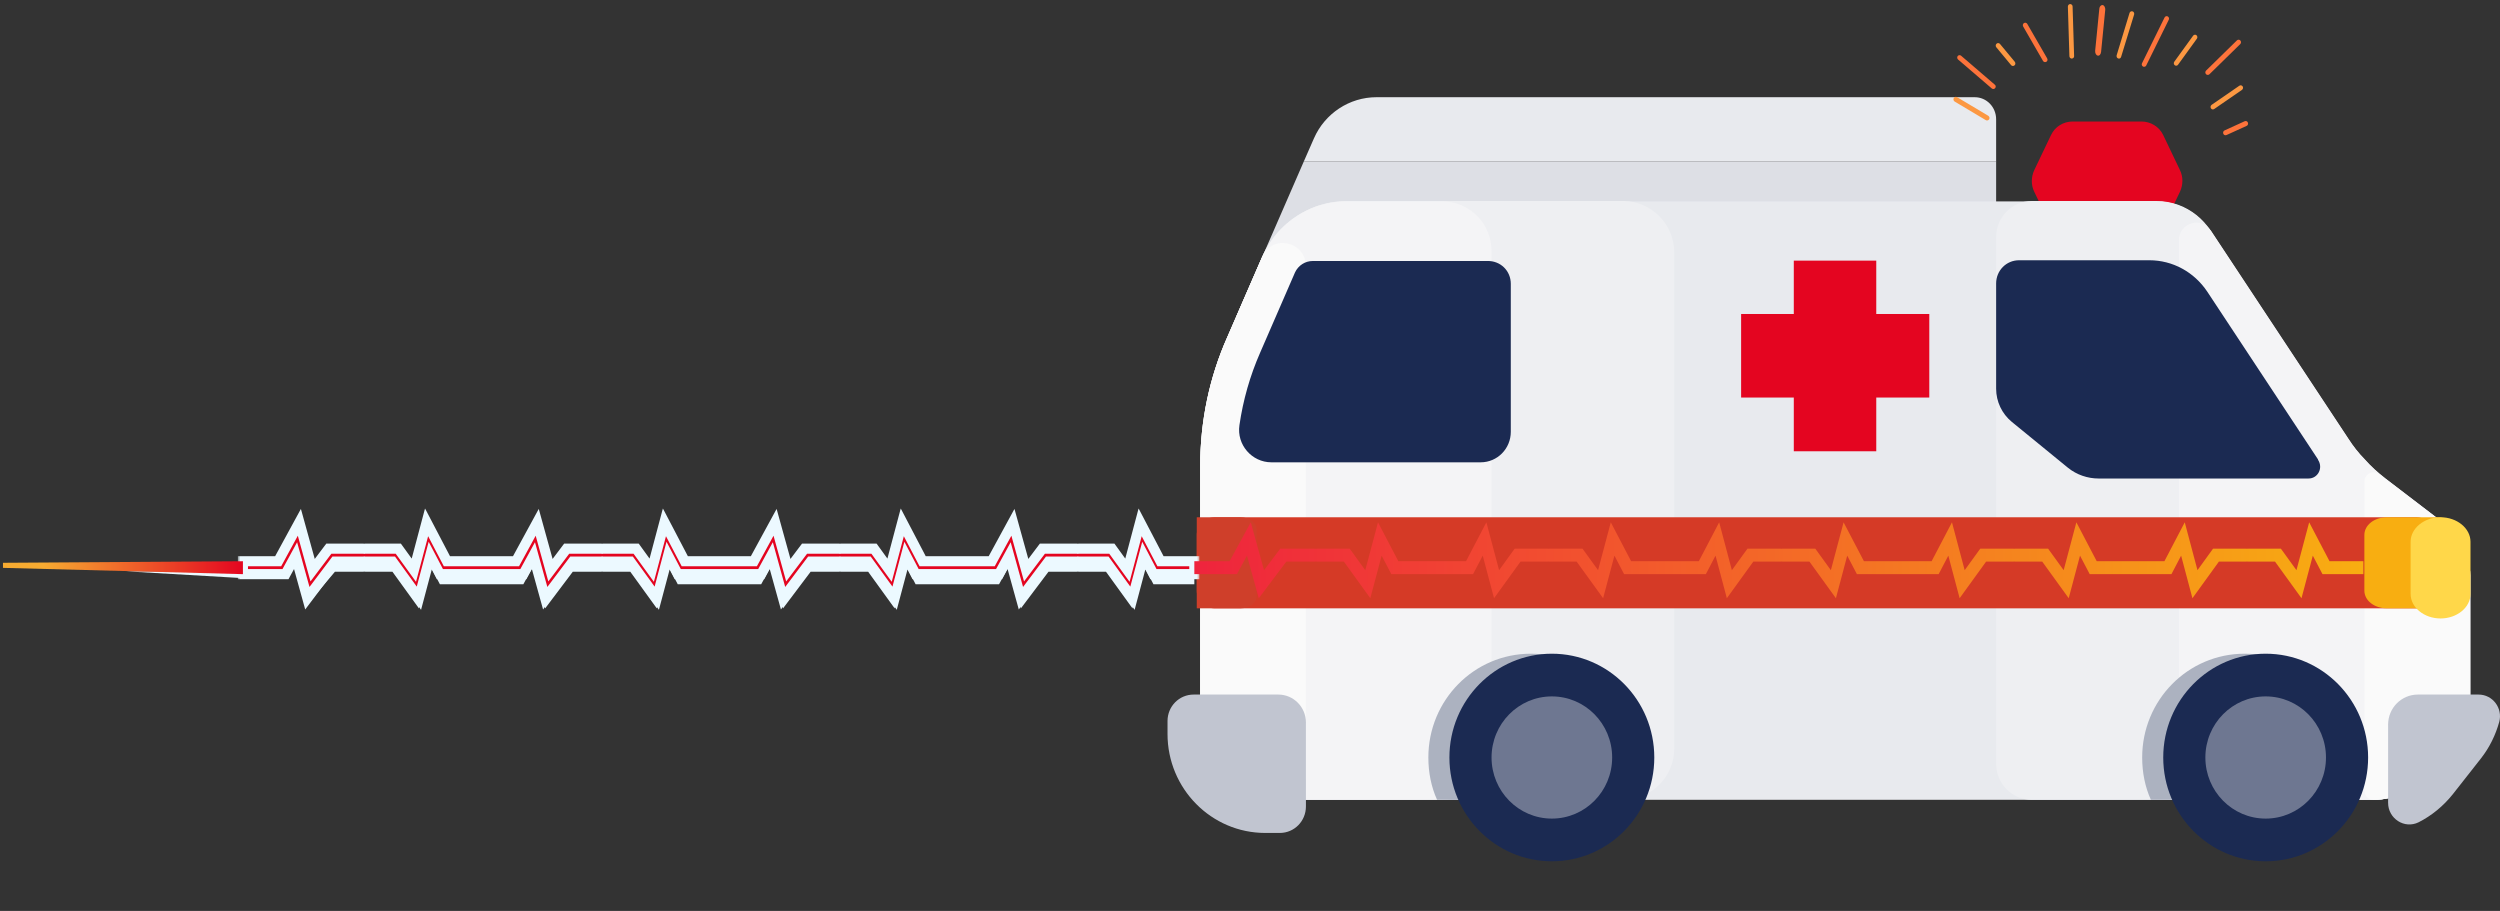 <svg xmlns="http://www.w3.org/2000/svg" width="494" height="180" viewBox="0 0 494 180" fill="none"><rect x="0" y="0" width="494" height="180" fill="#333333" stroke="none"/><path d="M394.436 31.936V62.772H244.197L257.62 31.936H394.436Z" fill="#DDDFE5"></path><path d="M394.436 23.572V31.936H257.62L259.63 27.354C261.784 22.409 266.665 19.209 271.977 19.209H390.201C392.57 19.209 394.436 21.172 394.436 23.572Z" fill="#E8EAEE"></path><path d="M430.757 37.9L427.455 44.809C426.666 46.481 425.015 47.5 423.148 47.5H409.582C407.787 47.5 406.064 46.481 405.275 44.809L401.973 37.9C401.327 36.591 401.327 34.99 401.973 33.609L405.275 26.7C406.064 25.027 407.715 24.009 409.582 24.009H423.148C424.943 24.009 426.666 25.027 427.455 26.7L430.757 33.609C431.403 34.918 431.403 36.518 430.757 37.9Z" fill="#E40520"></path><path d="M488.112 113.681V137.245C488.112 140.3 487.107 143.354 485.169 145.754L479.57 152.881C476.986 156.154 473.11 158.045 469.018 158.045H250.012C242.905 158.045 237.163 152.227 237.163 145.027V92.009C237.163 83.281 238.957 74.627 242.475 66.7L249.366 50.845C251.16 46.772 254.247 43.572 258.051 41.681C260.492 40.445 263.291 39.791 266.091 39.791H426.021C427.6 39.791 429.107 40.081 430.471 40.591C432.984 41.536 435.209 43.282 436.716 45.609L463.921 86.772C464.855 88.227 465.931 89.609 467.152 90.845C468.372 92.227 469.736 93.463 471.243 94.627L483.231 103.791C486.317 106.118 488.112 109.827 488.112 113.681Z" fill="#E8EAEE"></path><path d="M330.837 49.9V147.863C330.837 153.463 326.387 157.972 320.859 157.972H250.083C242.976 157.972 237.234 152.154 237.234 144.954V91.936C237.234 83.209 239.028 74.554 242.546 66.627L249.437 50.772C251.231 46.7 254.318 43.5 258.122 41.609C260.563 40.372 263.362 39.718 266.162 39.718H320.859C326.315 39.791 330.837 44.3 330.837 49.9Z" fill="#EEEFF2"></path><path d="M294.732 49.609V148.154C294.732 153.609 290.353 158.045 284.969 158.045H250.012C242.905 158.045 237.163 152.227 237.163 145.027V92.009C237.163 83.281 238.957 74.627 242.475 66.7L249.366 50.845C251.16 46.772 254.247 43.572 258.051 41.681C260.492 40.445 263.291 39.791 266.091 39.791H284.969C290.353 39.791 294.732 44.154 294.732 49.609Z" fill="#F4F4F6"></path><path d="M488.111 113.681V137.245C488.111 140.3 487.106 143.354 485.167 145.754L479.569 152.881C476.984 156.154 473.108 158.045 469.017 158.045H401.47C397.594 158.045 394.435 154.845 394.435 150.918V46.845C394.435 42.918 397.594 39.718 401.47 39.718H426.091C427.67 39.718 429.178 40.009 430.542 40.518C433.054 41.463 435.279 43.209 436.787 45.536L463.992 86.7C464.925 88.154 466.002 89.536 467.222 90.772C468.442 92.154 469.806 93.391 471.314 94.554L483.301 103.718C486.316 106.118 488.111 109.827 488.111 113.681Z" fill="#EEEFF2"></path><path d="M258.051 52.663V153.463C258.051 156.009 256.041 158.045 253.529 158.045H250.012C242.905 158.045 237.163 152.227 237.163 145.027V92.009C237.163 83.281 238.957 74.627 242.475 66.7L249.366 50.845C249.366 50.772 249.366 50.772 249.438 50.7C251.447 46.191 258.051 47.718 258.051 52.663Z" fill="#FAFAFA"></path><path d="M488.111 113.681V137.245C488.111 140.3 487.106 143.354 485.168 145.754L479.569 152.881C476.985 156.154 473.109 158.045 469.017 158.045H440.017C434.777 158.045 430.542 153.754 430.542 148.445V47.5C430.542 44.081 434.921 42.7 436.787 45.463C436.787 45.463 436.787 45.536 436.859 45.536L464.064 86.7C464.997 88.154 466.074 89.536 467.294 90.772C468.515 92.154 469.878 93.391 471.386 94.554L483.373 103.718C486.317 106.118 488.111 109.827 488.111 113.681Z" fill="#F4F4F6"></path><path d="M322.727 149.681C322.727 152.663 322.081 155.5 321.004 158.045H283.965C282.816 155.5 282.242 152.663 282.242 149.681C282.242 138.336 291.286 129.172 302.484 129.172C313.611 129.172 322.727 138.336 322.727 149.681Z" fill="#ACB2C0"></path><path d="M463.779 149.681C463.779 152.663 463.132 155.5 462.056 158.045H425.016C423.868 155.5 423.294 152.663 423.294 149.681C423.294 138.336 432.338 129.172 443.536 129.172C454.734 129.172 463.779 138.336 463.779 149.681Z" fill="#ACB2C0"></path><path d="M488.11 113.681V137.245C488.11 140.3 487.105 143.354 485.167 145.754L479.568 152.881C476.984 156.154 473.108 158.045 469.016 158.045C468.012 158.045 467.222 157.245 467.222 156.227V95.136C467.222 93.609 469.016 92.736 470.165 93.754C470.524 94.045 470.883 94.336 471.313 94.627L483.301 103.791C486.316 106.118 488.11 109.827 488.11 113.681Z" fill="#FAFAFA"></path><path d="M477.422 120.209H240.062C238.057 120.209 236.481 118.668 236.481 116.707V105.711C236.481 103.75 238.057 102.209 240.062 102.209H477.422C479.428 102.209 481.003 103.75 481.003 105.711V116.707C481.003 118.668 479.428 120.209 477.422 120.209Z" fill="#D53A26"></path><path d="M481.451 120.209H471.681C469.172 120.209 467.2 118.668 467.2 116.707V105.711C467.2 103.75 469.172 102.209 471.681 102.209H481.451C483.961 102.209 485.933 103.75 485.933 105.711V116.707C485.933 118.668 483.961 120.209 481.451 120.209Z" fill="#F8AE11"></path><path d="M489.762 137.245C492.561 137.245 494.571 139.936 493.854 142.627C493.136 145.245 491.915 147.718 490.264 149.827L484.665 156.954C482.799 159.281 480.502 161.172 477.918 162.481C475.118 163.863 471.888 161.754 471.888 158.627V143.209C471.888 139.863 474.544 137.245 477.774 137.245H489.762Z" fill="#C1C5D0"></path><path d="M258.05 142.772V159.354C258.05 162.263 255.753 164.591 252.882 164.591H250.011C239.387 164.591 230.702 155.863 230.702 145.027V142.481C230.702 139.572 232.999 137.245 235.87 137.245H252.595C255.61 137.245 258.05 139.718 258.05 142.772Z" fill="#C1C5D0"></path><path d="M306.646 170.191C317.825 170.191 326.888 161.008 326.888 149.681C326.888 138.355 317.825 129.172 306.646 129.172C295.466 129.172 286.403 138.355 286.403 149.681C286.403 161.008 295.466 170.191 306.646 170.191Z" fill="#1B2A52"></path><path d="M306.646 161.754C313.227 161.754 318.562 156.349 318.562 149.681C318.562 143.014 313.227 137.609 306.646 137.609C300.065 137.609 294.73 143.014 294.73 149.681C294.73 156.349 300.065 161.754 306.646 161.754Z" fill="#6E7791"></path><path d="M447.699 170.191C458.878 170.191 467.941 161.008 467.941 149.681C467.941 138.355 458.878 129.172 447.699 129.172C436.519 129.172 427.456 138.355 427.456 149.681C427.456 161.008 436.519 170.191 447.699 170.191Z" fill="#1B2A52"></path><path d="M447.697 161.754C454.278 161.754 459.613 156.349 459.613 149.681C459.613 143.014 454.278 137.609 447.697 137.609C441.116 137.609 435.782 143.014 435.782 149.681C435.782 156.349 441.116 161.754 447.697 161.754Z" fill="#6E7791"></path><path d="M456.168 94.554H414.678C412.524 94.554 410.371 93.827 408.648 92.445L397.522 83.354C395.584 81.754 394.435 79.354 394.435 76.809V56.009C394.435 53.463 396.445 51.427 398.958 51.427H424.727C429.321 51.427 433.556 53.754 436.141 57.609L458.034 90.772C458.034 90.772 458.034 90.772 458.034 90.845C459.111 92.445 458.034 94.554 456.168 94.554Z" fill="#1B2A52"></path><path d="M482.255 122.209C479.008 122.209 476.339 120.026 476.339 117.371V107.047C476.339 104.392 479.008 102.209 482.255 102.209C485.501 102.209 488.17 104.392 488.17 107.047V117.371C488.17 120.026 485.501 122.209 482.255 122.209Z" fill="#FFD749"></path><path d="M245.066 120.209H236.481V102.209H245.066C246.87 102.209 248.312 103.271 248.312 104.598V117.819C248.312 119.147 246.87 120.209 245.066 120.209Z" fill="#CF3F2A"></path><path d="M298.534 56.081V85.318C298.534 88.663 295.878 91.354 292.576 91.354H251.23C247.354 91.354 244.339 87.863 244.913 84.009C245.631 79.063 246.995 74.263 249.005 69.681L255.896 53.827C256.542 52.445 257.906 51.572 259.413 51.572H293.868C296.524 51.5 298.534 53.536 298.534 56.081Z" fill="#1B2A52"></path><path d="M381.229 62.045V78.554H370.749V89.172H354.454V78.554H344.046V62.045H354.454V51.5H370.749V62.045H381.229Z" fill="#E40520"></path><path d="M393.059 23.56C392.933 23.797 392.631 23.875 392.405 23.744L386.237 20.065C386.01 19.933 385.935 19.618 386.061 19.381C386.187 19.145 386.489 19.066 386.715 19.198L392.883 22.877C393.109 23.034 393.21 23.323 393.059 23.56Z" fill="#FC9842"></path><path d="M394.242 17.411C394.066 17.621 393.789 17.647 393.588 17.49L386.917 11.761C386.715 11.577 386.69 11.287 386.841 11.077C387.017 10.867 387.294 10.841 387.496 10.998L394.167 16.727C394.393 16.885 394.419 17.201 394.242 17.411Z" fill="#FD733B"></path><path d="M398.069 12.917C397.868 13.101 397.566 13.075 397.39 12.864L394.469 9.343C394.293 9.133 394.318 8.817 394.52 8.633C394.721 8.449 395.023 8.476 395.199 8.686L398.12 12.207C398.296 12.444 398.271 12.759 398.069 12.917Z" fill="#FC9842"></path><path d="M404.362 12.207C404.135 12.339 403.859 12.286 403.707 12.05L399.78 5.243C399.654 5.007 399.705 4.717 399.931 4.56C400.158 4.428 400.435 4.481 400.586 4.717L404.513 11.524C404.664 11.76 404.589 12.076 404.362 12.207Z" fill="#FD733B"></path><path d="M409.392 11.577C409.14 11.577 408.913 11.367 408.913 11.104L408.611 1.302C408.611 1.039 408.813 0.802 409.064 0.802C409.316 0.802 409.543 1.012 409.543 1.275L409.845 11.078C409.87 11.34 409.669 11.551 409.392 11.577Z" fill="#FC9842"></path><path d="M414.509 10.985C414.193 10.94 413.971 10.495 414.003 10.049L414.826 1.717C414.858 1.272 415.174 0.96 415.491 1.004C415.807 1.049 416.029 1.494 415.997 1.94L415.174 10.272C415.111 10.762 414.826 11.074 414.509 10.985Z" fill="#FD733B"></path><path d="M418.554 11.55C418.303 11.471 418.177 11.182 418.252 10.919L420.795 2.562C420.87 2.299 421.147 2.168 421.399 2.247C421.651 2.326 421.777 2.615 421.701 2.878L419.133 11.235C419.058 11.497 418.806 11.655 418.554 11.55Z" fill="#FC9842"></path><path d="M423.463 13.154C423.237 13.022 423.136 12.733 423.262 12.497L427.718 3.456C427.844 3.22 428.12 3.115 428.347 3.246C428.574 3.378 428.674 3.667 428.548 3.903L424.093 12.943C423.992 13.18 423.69 13.259 423.463 13.154Z" fill="#FD733B"></path><path d="M429.731 12.891C429.53 12.733 429.48 12.418 429.631 12.207L433.357 7.057C433.508 6.846 433.81 6.794 434.011 6.951C434.212 7.109 434.263 7.424 434.112 7.635L430.386 12.786C430.235 13.022 429.933 13.048 429.731 12.891Z" fill="#FC9842"></path><path d="M435.901 14.652C435.724 14.442 435.724 14.153 435.926 13.943L442.018 7.977C442.219 7.793 442.496 7.793 442.698 8.003C442.874 8.214 442.874 8.503 442.672 8.713L436.58 14.678C436.379 14.862 436.077 14.836 435.901 14.652Z" fill="#FD733B"></path><path d="M436.881 21.406C436.729 21.169 436.805 20.88 437.006 20.723L442.494 16.939C442.721 16.781 442.998 16.86 443.149 17.07C443.3 17.306 443.224 17.596 443.023 17.753L437.535 21.537C437.308 21.695 437.006 21.642 436.881 21.406Z" fill="#FC9842"></path><path d="M439.324 26.424C439.223 26.162 439.324 25.873 439.575 25.767L443.553 23.954C443.805 23.849 444.082 23.954 444.182 24.217C444.283 24.48 444.182 24.769 443.931 24.874L439.953 26.687C439.701 26.792 439.424 26.687 439.324 26.424Z" fill="#FD733B"></path><path fill-rule="evenodd" clip-rule="evenodd" d="M55.178 112.509L54.965 112.899H53.413L55.178 112.509ZM95 112.899H88.314L84.292 105.209L81.778 114.669L78.703 110.417H72.187C72.116 110.417 72.047 110.423 71.98 110.436C71.909 110.423 71.837 110.417 71.763 110.417H64.976L61.772 114.669L59.155 105.209L55.178 112.509L58.405 111.794L60.5 119.709L66.186 112.97H71.763C71.837 112.97 71.909 112.964 71.98 112.951C72.047 112.964 72.116 112.97 72.187 112.97H77.542L82.776 120.209L85.011 111.794L86.925 115.453H95H103.411L105.405 111.794L107.733 120.209L113.185 112.97H118.763C118.837 112.97 118.909 112.964 118.98 112.951C119.047 112.964 119.116 112.97 119.187 112.97H124.542L129.776 120.209L132.011 111.794L133.925 115.453H142H150.411L152.405 111.794L154.733 120.209L160.185 112.97H165.763C165.837 112.97 165.909 112.964 165.98 112.951C166.047 112.964 166.116 112.97 166.187 112.97H171.542L176.776 120.209L179.011 111.794L180.925 115.453H189H197.411L199.405 111.794L201.733 120.209L207.185 112.97H212.763C212.837 112.97 212.909 112.964 212.98 112.951C213.047 112.964 213.116 112.97 213.187 112.97H218.542L223.776 120.209L226.011 111.794L227.925 115.453H236V112.899H229.314L225.292 105.209L222.779 114.669L219.703 110.417H213.187C213.116 110.417 213.047 110.423 212.98 110.436C212.909 110.423 212.837 110.417 212.763 110.417H205.976L202.772 114.669L200.155 105.209L195.965 112.899H189H182.314L178.292 105.209L175.779 114.669L172.703 110.417H166.187C166.116 110.417 166.047 110.423 165.98 110.436C165.909 110.423 165.837 110.417 165.763 110.417H158.976L155.772 114.669L153.155 105.209L148.965 112.899H142H135.314L131.292 105.209L128.779 114.669L125.703 110.417H119.187C119.116 110.417 119.047 110.423 118.98 110.436C118.909 110.423 118.837 110.417 118.763 110.417H111.976L108.772 114.669L106.155 105.209L101.965 112.899H95ZM53.413 112.899L47.5 114.209L25 112.899H48H53.413Z" fill="#ECF9FF"></path><mask id="path-39-outside-1_388_24980" maskUnits="userSpaceOnUse" x="47" y="100.209" width="190" height="21" fill="black"><rect fill="white" x="47" y="100.209" width="190" height="21"></rect><path fill-rule="evenodd" clip-rule="evenodd" d="M59.155 103.209L54.965 110.899H48V113.453H56.411L58.405 109.794L60.733 118.209L66.186 110.97H71.763C71.837 110.97 71.909 110.964 71.98 110.951C72.047 110.964 72.116 110.97 72.187 110.97H77.542L82.776 118.209L85.011 109.794L86.925 113.453H95H103.411L105.405 109.794L107.733 118.209L113.185 110.97H118.763C118.837 110.97 118.909 110.964 118.98 110.951C119.047 110.964 119.116 110.97 119.187 110.97H124.542L129.776 118.209L132.011 109.794L133.925 113.453H142H150.411L152.405 109.794L154.733 118.209L160.185 110.97H165.763C165.837 110.97 165.909 110.964 165.98 110.951C166.047 110.964 166.116 110.97 166.187 110.97H171.542L176.776 118.209L179.011 109.794L180.925 113.453H189H197.411L199.405 109.794L201.733 118.209L207.185 110.97H212.763C212.837 110.97 212.909 110.964 212.98 110.951C213.047 110.964 213.116 110.97 213.187 110.97H218.542L223.776 118.209L226.011 109.794L227.925 113.453H236V110.899H229.314L225.292 103.209L222.779 112.669L219.703 108.417H213.187C213.116 108.417 213.047 108.423 212.98 108.436C212.909 108.423 212.837 108.417 212.763 108.417H205.976L202.772 112.669L200.155 103.209L195.965 110.899H189H182.314L178.292 103.209L175.779 112.669L172.703 108.417H166.187C166.116 108.417 166.047 108.423 165.98 108.436C165.909 108.423 165.837 108.417 165.763 108.417H158.976L155.772 112.669L153.155 103.209L148.965 110.899H142H135.314L131.292 103.209L128.779 112.669L125.703 108.417H119.187C119.116 108.417 119.047 108.423 118.98 108.436C118.909 108.423 118.837 108.417 118.763 108.417H111.976L108.772 112.669L106.155 103.209L101.965 110.899H95H88.314L84.292 103.209L81.778 112.669L78.703 108.417H72.187C72.116 108.417 72.047 108.423 71.98 108.436C71.909 108.423 71.837 108.417 71.763 108.417H64.976L61.772 112.669L59.155 103.209Z"></path></mask><path fill-rule="evenodd" clip-rule="evenodd" d="M59.155 103.209L54.965 110.899H48V113.453H56.411L58.405 109.794L60.733 118.209L66.186 110.97H71.763C71.837 110.97 71.909 110.964 71.98 110.951C72.047 110.964 72.116 110.97 72.187 110.97H77.542L82.776 118.209L85.011 109.794L86.925 113.453H95H103.411L105.405 109.794L107.733 118.209L113.185 110.97H118.763C118.837 110.97 118.909 110.964 118.98 110.951C119.047 110.964 119.116 110.97 119.187 110.97H124.542L129.776 118.209L132.011 109.794L133.925 113.453H142H150.411L152.405 109.794L154.733 118.209L160.185 110.97H165.763C165.837 110.97 165.909 110.964 165.98 110.951C166.047 110.964 166.116 110.97 166.187 110.97H171.542L176.776 118.209L179.011 109.794L180.925 113.453H189H197.411L199.405 109.794L201.733 118.209L207.185 110.97H212.763C212.837 110.97 212.909 110.964 212.98 110.951C213.047 110.964 213.116 110.97 213.187 110.97H218.542L223.776 118.209L226.011 109.794L227.925 113.453H236V110.899H229.314L225.292 103.209L222.779 112.669L219.703 108.417H213.187C213.116 108.417 213.047 108.423 212.98 108.436C212.909 108.423 212.837 108.417 212.763 108.417H205.976L202.772 112.669L200.155 103.209L195.965 110.899H189H182.314L178.292 103.209L175.779 112.669L172.703 108.417H166.187C166.116 108.417 166.047 108.423 165.98 108.436C165.909 108.423 165.837 108.417 165.763 108.417H158.976L155.772 112.669L153.155 103.209L148.965 110.899H142H135.314L131.292 103.209L128.779 112.669L125.703 108.417H119.187C119.116 108.417 119.047 108.423 118.98 108.436C118.909 108.423 118.837 108.417 118.763 108.417H111.976L108.772 112.669L106.155 103.209L101.965 110.899H95H88.314L84.292 103.209L81.778 112.669L78.703 108.417H72.187C72.116 108.417 72.047 108.423 71.98 108.436C71.909 108.423 71.837 108.417 71.763 108.417H64.976L61.772 112.669L59.155 103.209Z" fill="#E40520"></path><path d="M54.965 110.899V111.899H55.559L55.843 111.378L54.965 110.899ZM59.155 103.209L60.118 102.942L59.459 100.559L58.276 102.73L59.155 103.209ZM48 110.899V109.899H47V110.899H48ZM48 113.453H47V114.453H48V113.453ZM56.411 113.453V114.453H57.005L57.289 113.931L56.411 113.453ZM58.405 109.794L59.368 109.527L58.709 107.145L57.527 109.316L58.405 109.794ZM60.733 118.209L59.769 118.475L60.31 120.432L61.532 118.81L60.733 118.209ZM66.186 110.97V109.97H65.687L65.387 110.369L66.186 110.97ZM71.98 110.951L72.166 109.968L71.983 109.934L71.8 109.967L71.98 110.951ZM77.542 110.97L78.352 110.384L78.053 109.97H77.542V110.97ZM82.776 118.209L81.966 118.795L83.201 120.503L83.743 118.465L82.776 118.209ZM85.011 109.794L85.898 109.331L84.705 107.051L84.045 109.537L85.011 109.794ZM86.925 113.453L86.039 113.916L86.32 114.453H86.925V113.453ZM103.411 113.453V114.453H104.005L104.29 113.931L103.411 113.453ZM105.405 109.794L106.369 109.527L105.709 107.145L104.527 109.316L105.405 109.794ZM107.733 118.209L106.769 118.475L107.311 120.432L108.532 118.81L107.733 118.209ZM113.185 110.97V109.97H112.687L112.387 110.369L113.185 110.97ZM118.98 110.951L119.166 109.968L118.983 109.934L118.801 109.967L118.98 110.951ZM124.542 110.97L125.352 110.384L125.053 109.97H124.542V110.97ZM129.776 118.209L128.966 118.795L130.201 120.503L130.743 118.465L129.776 118.209ZM132.011 109.794L132.898 109.331L131.705 107.051L131.045 109.537L132.011 109.794ZM133.925 113.453L133.039 113.916L133.32 114.453H133.925V113.453ZM150.411 113.453V114.453H151.005L151.29 113.931L150.411 113.453ZM152.405 109.794L153.369 109.527L152.709 107.145L151.527 109.316L152.405 109.794ZM154.733 118.209L153.769 118.475L154.311 120.432L155.532 118.81L154.733 118.209ZM160.185 110.97V109.97H159.687L159.387 110.369L160.185 110.97ZM165.98 110.951L166.166 109.968L165.983 109.934L165.801 109.967L165.98 110.951ZM171.542 110.97L172.352 110.384L172.053 109.97H171.542V110.97ZM176.776 118.209L175.966 118.795L177.201 120.503L177.743 118.465L176.776 118.209ZM179.011 109.794L179.898 109.331L178.705 107.051L178.045 109.537L179.011 109.794ZM180.925 113.453L180.039 113.916L180.32 114.453H180.925V113.453ZM197.411 113.453V114.453H198.005L198.29 113.931L197.411 113.453ZM199.405 109.794L200.369 109.527L199.709 107.145L198.527 109.316L199.405 109.794ZM201.733 118.209L200.769 118.475L201.311 120.432L202.532 118.81L201.733 118.209ZM207.185 110.97V109.97H206.687L206.387 110.369L207.185 110.97ZM212.98 110.951L213.166 109.968L212.983 109.934L212.8 109.967L212.98 110.951ZM218.542 110.97L219.352 110.384L219.053 109.97H218.542V110.97ZM223.776 118.209L222.966 118.795L224.201 120.503L224.743 118.465L223.776 118.209ZM226.011 109.794L226.898 109.331L225.705 107.051L225.045 109.537L226.011 109.794ZM227.925 113.453L227.039 113.916L227.32 114.453H227.925V113.453ZM236 113.453V114.453H237V113.453H236ZM236 110.899H237V109.899H236V110.899ZM229.314 110.899L228.427 111.363L228.708 111.899H229.314V110.899ZM225.292 103.209L226.178 102.745L224.986 100.466L224.325 102.952L225.292 103.209ZM222.779 112.669L221.968 113.255L223.204 114.964L223.745 112.926L222.779 112.669ZM219.703 108.417L220.513 107.831L220.214 107.417H219.703V108.417ZM212.98 108.436L212.8 109.42L212.983 109.453L213.166 109.419L212.98 108.436ZM205.976 108.417V107.417H205.477L205.177 107.815L205.976 108.417ZM202.772 112.669L201.809 112.936L202.35 114.892L203.571 113.271L202.772 112.669ZM200.155 103.209L201.118 102.942L200.459 100.559L199.276 102.73L200.155 103.209ZM195.965 110.899V111.899H196.559L196.843 111.378L195.965 110.899ZM182.314 110.899L181.427 111.363L181.708 111.899H182.314V110.899ZM178.292 103.209L179.178 102.745L177.986 100.466L177.325 102.952L178.292 103.209ZM175.779 112.669L174.968 113.255L176.204 114.964L176.745 112.926L175.779 112.669ZM172.703 108.417L173.513 107.831L173.214 107.417H172.703V108.417ZM165.98 108.436L165.801 109.42L165.983 109.453L166.166 109.419L165.98 108.436ZM158.976 108.417V107.417H158.477L158.177 107.815L158.976 108.417ZM155.772 112.669L154.809 112.936L155.35 114.892L156.571 113.271L155.772 112.669ZM153.155 103.209L154.118 102.942L153.459 100.559L152.276 102.73L153.155 103.209ZM148.965 110.899V111.899H149.559L149.843 111.378L148.965 110.899ZM135.314 110.899L134.427 111.363L134.708 111.899H135.314V110.899ZM131.292 103.209L132.178 102.745L130.986 100.466L130.325 102.952L131.292 103.209ZM128.779 112.669L127.968 113.255L129.204 114.964L129.745 112.926L128.779 112.669ZM125.703 108.417L126.513 107.831L126.214 107.417H125.703V108.417ZM118.98 108.436L118.801 109.42L118.983 109.453L119.166 109.419L118.98 108.436ZM111.976 108.417V107.417H111.477L111.177 107.815L111.976 108.417ZM108.772 112.669L107.809 112.936L108.35 114.892L109.571 113.271L108.772 112.669ZM106.155 103.209L107.118 102.942L106.459 100.559L105.276 102.73L106.155 103.209ZM101.965 110.899V111.899H102.559L102.843 111.378L101.965 110.899ZM88.314 110.899L87.427 111.363L87.708 111.899H88.314V110.899ZM84.292 103.209L85.178 102.745L83.986 100.466L83.325 102.952L84.292 103.209ZM81.778 112.669L80.968 113.255L82.204 114.964L82.745 112.926L81.778 112.669ZM78.703 108.417L79.513 107.831L79.214 107.417H78.703V108.417ZM71.98 108.436L71.8 109.42L71.983 109.453L72.166 109.419L71.98 108.436ZM64.976 108.417V107.417H64.477L64.177 107.815L64.976 108.417ZM61.772 112.669L60.809 112.936L61.35 114.892L62.571 113.271L61.772 112.669ZM55.843 111.378L60.033 103.687L58.276 102.73L54.087 110.421L55.843 111.378ZM48 111.899H54.965V109.899H48V111.899ZM49 113.453V110.899H47V113.453H49ZM56.411 112.453H48V114.453H56.411V112.453ZM57.527 109.316L55.533 112.975L57.289 113.931L59.283 110.272L57.527 109.316ZM61.697 117.942L59.368 109.527L57.441 110.061L59.769 118.475L61.697 117.942ZM65.387 110.369L59.934 117.607L61.532 118.81L66.984 111.572L65.387 110.369ZM71.763 109.97H66.186V111.97H71.763V109.97ZM71.8 109.967C71.789 109.969 71.777 109.97 71.763 109.97V111.97C71.898 111.97 72.03 111.958 72.159 111.935L71.8 109.967ZM72.187 109.97C72.179 109.97 72.172 109.97 72.166 109.968L71.793 111.933C71.922 111.958 72.053 111.97 72.187 111.97V109.97ZM77.542 109.97H72.187V111.97H77.542V109.97ZM83.587 117.623L78.352 110.384L76.732 111.556L81.966 118.795L83.587 117.623ZM84.045 109.537L81.81 117.952L83.743 118.465L85.978 110.051L84.045 109.537ZM87.811 112.99L85.898 109.331L84.125 110.258L86.039 113.916L87.811 112.99ZM95 112.453H86.925V114.453H95V112.453ZM95 114.453H103.411V112.453H95V114.453ZM104.29 113.931L106.283 110.272L104.527 109.316L102.533 112.975L104.29 113.931ZM104.441 110.061L106.769 118.475L108.697 117.942L106.369 109.527L104.441 110.061ZM108.532 118.81L113.984 111.572L112.387 110.369L106.934 117.607L108.532 118.81ZM113.185 111.97H118.763V109.97H113.185V111.97ZM118.763 111.97C118.898 111.97 119.03 111.958 119.159 111.935L118.801 109.967C118.789 109.969 118.777 109.97 118.763 109.97V111.97ZM118.793 111.933C118.922 111.958 119.053 111.97 119.187 111.97V109.97C119.179 109.97 119.172 109.97 119.166 109.968L118.793 111.933ZM119.187 111.97H124.542V109.97H119.187V111.97ZM123.732 111.556L128.966 118.795L130.587 117.623L125.352 110.384L123.732 111.556ZM130.743 118.465L132.978 110.051L131.045 109.537L128.81 117.952L130.743 118.465ZM131.125 110.258L133.039 113.916L134.811 112.99L132.898 109.331L131.125 110.258ZM133.925 114.453H142V112.453H133.925V114.453ZM142 114.453H150.411V112.453H142V114.453ZM151.29 113.931L153.283 110.272L151.527 109.316L149.533 112.975L151.29 113.931ZM151.441 110.061L153.769 118.475L155.697 117.942L153.369 109.527L151.441 110.061ZM155.532 118.81L160.984 111.572L159.387 110.369L153.934 117.607L155.532 118.81ZM160.185 111.97H165.763V109.97H160.185V111.97ZM165.763 111.97C165.898 111.97 166.03 111.958 166.159 111.935L165.801 109.967C165.789 109.969 165.777 109.97 165.763 109.97V111.97ZM165.793 111.933C165.922 111.958 166.053 111.97 166.187 111.97V109.97C166.179 109.97 166.172 109.97 166.166 109.968L165.793 111.933ZM166.187 111.97H171.542V109.97H166.187V111.97ZM170.732 111.556L175.966 118.795L177.587 117.623L172.352 110.384L170.732 111.556ZM177.743 118.465L179.978 110.051L178.045 109.537L175.81 117.952L177.743 118.465ZM178.125 110.258L180.039 113.916L181.811 112.99L179.898 109.331L178.125 110.258ZM180.925 114.453H189V112.453H180.925V114.453ZM189 114.453H197.411V112.453H189V114.453ZM198.29 113.931L200.283 110.272L198.527 109.316L196.533 112.975L198.29 113.931ZM198.441 110.061L200.769 118.475L202.697 117.942L200.369 109.527L198.441 110.061ZM202.532 118.81L207.984 111.572L206.387 110.369L200.934 117.607L202.532 118.81ZM207.185 111.97H212.763V109.97H207.185V111.97ZM212.763 111.97C212.898 111.97 213.03 111.958 213.159 111.935L212.8 109.967C212.789 109.969 212.777 109.97 212.763 109.97V111.97ZM212.793 111.933C212.922 111.958 213.053 111.97 213.187 111.97V109.97C213.179 109.97 213.172 109.97 213.166 109.968L212.793 111.933ZM213.187 111.97H218.542V109.97H213.187V111.97ZM217.732 111.556L222.966 118.795L224.587 117.623L219.352 110.384L217.732 111.556ZM224.743 118.465L226.978 110.051L225.045 109.537L222.81 117.952L224.743 118.465ZM225.125 110.258L227.039 113.916L228.811 112.99L226.898 109.331L225.125 110.258ZM227.925 114.453H236V112.453H227.925V114.453ZM237 113.453V110.899H235V113.453H237ZM236 109.899H229.314V111.899H236V109.899ZM230.2 110.436L226.178 102.745L224.405 103.672L228.427 111.363L230.2 110.436ZM224.325 102.952L221.812 112.413L223.745 112.926L226.258 103.465L224.325 102.952ZM223.589 112.084L220.513 107.831L218.893 109.003L221.968 113.255L223.589 112.084ZM219.703 107.417H213.187V109.417H219.703V107.417ZM213.187 107.417C213.053 107.417 212.922 107.429 212.793 107.454L213.166 109.419C213.172 109.417 213.179 109.417 213.187 109.417V107.417ZM213.159 107.452C213.03 107.429 212.898 107.417 212.763 107.417V109.417C212.777 109.417 212.789 109.418 212.8 109.42L213.159 107.452ZM212.763 107.417H205.976V109.417H212.763V107.417ZM205.177 107.815L201.974 112.068L203.571 113.271L206.775 109.018L205.177 107.815ZM203.736 112.403L201.118 102.942L199.191 103.475L201.809 112.936L203.736 112.403ZM199.276 102.73L195.087 110.421L196.843 111.378L201.033 103.687L199.276 102.73ZM195.965 109.899H189V111.899H195.965V109.899ZM189 109.899H182.314V111.899H189V109.899ZM183.2 110.436L179.178 102.745L177.405 103.672L181.427 111.363L183.2 110.436ZM177.325 102.952L174.812 112.413L176.745 112.926L179.258 103.465L177.325 102.952ZM176.589 112.084L173.513 107.831L171.893 109.003L174.968 113.255L176.589 112.084ZM172.703 107.417H166.187V109.417H172.703V107.417ZM166.187 107.417C166.053 107.417 165.922 107.429 165.793 107.454L166.166 109.419C166.172 109.417 166.179 109.417 166.187 109.417V107.417ZM166.159 107.452C166.03 107.429 165.898 107.417 165.763 107.417V109.417C165.777 109.417 165.789 109.418 165.801 109.42L166.159 107.452ZM165.763 107.417H158.976V109.417H165.763V107.417ZM158.177 107.815L154.974 112.068L156.571 113.271L159.775 109.018L158.177 107.815ZM156.736 112.403L154.118 102.942L152.191 103.475L154.809 112.936L156.736 112.403ZM152.276 102.73L148.087 110.421L149.843 111.378L154.033 103.687L152.276 102.73ZM148.965 109.899H142V111.899H148.965V109.899ZM142 109.899H135.314V111.899H142V109.899ZM136.2 110.436L132.178 102.745L130.405 103.672L134.427 111.363L136.2 110.436ZM130.325 102.952L127.812 112.413L129.745 112.926L132.258 103.465L130.325 102.952ZM129.589 112.084L126.513 107.831L124.893 109.003L127.968 113.255L129.589 112.084ZM125.703 107.417H119.187V109.417H125.703V107.417ZM119.187 107.417C119.053 107.417 118.922 107.429 118.793 107.454L119.166 109.419C119.172 109.417 119.179 109.417 119.187 109.417V107.417ZM119.159 107.452C119.03 107.429 118.898 107.417 118.763 107.417V109.417C118.777 109.417 118.789 109.418 118.801 109.42L119.159 107.452ZM118.763 107.417H111.976V109.417H118.763V107.417ZM111.177 107.815L107.974 112.068L109.571 113.271L112.775 109.018L111.177 107.815ZM109.736 112.403L107.118 102.942L105.191 103.475L107.809 112.936L109.736 112.403ZM105.276 102.73L101.087 110.421L102.843 111.378L107.033 103.687L105.276 102.73ZM101.965 109.899H95V111.899H101.965V109.899ZM88.314 111.899H95V109.899H88.314V111.899ZM83.406 103.672L87.427 111.363L89.2 110.436L85.178 102.745L83.406 103.672ZM82.745 112.926L85.258 103.465L83.325 102.952L80.812 112.413L82.745 112.926ZM77.893 109.003L80.968 113.255L82.589 112.084L79.513 107.831L77.893 109.003ZM72.187 109.417H78.703V107.417H72.187V109.417ZM72.166 109.419C72.172 109.417 72.179 109.417 72.187 109.417V107.417C72.053 107.417 71.922 107.429 71.793 107.454L72.166 109.419ZM71.763 109.417C71.777 109.417 71.789 109.418 71.8 109.42L72.159 107.452C72.03 107.429 71.898 107.417 71.763 107.417V109.417ZM64.976 109.417H71.763V107.417H64.976V109.417ZM62.571 113.271L65.775 109.018L64.177 107.815L60.974 112.068L62.571 113.271ZM58.191 103.475L60.809 112.936L62.736 112.403L60.118 102.942L58.191 103.475Z" fill="#ECF9FF" mask="url(#path-39-outside-1_388_24980)"></path><path fill-rule="evenodd" clip-rule="evenodd" d="M242.965 110.899L247.155 103.209L249.772 112.669L252.976 108.417H259.763C259.837 108.417 259.909 108.423 259.98 108.436C260.047 108.423 260.116 108.417 260.187 108.417H266.703L269.779 112.669L272.292 103.209L276.314 110.899H283H289.686L293.708 103.209L296.221 112.669L299.297 108.417H305.813C305.877 108.417 305.939 108.422 306 108.432C306.061 108.422 306.123 108.417 306.187 108.417H312.703L315.779 112.669L318.292 103.209L322.314 110.899H329H335.686L339.708 103.209L342.221 112.669L345.297 108.417H351.813C351.877 108.417 351.939 108.422 352 108.432C352.061 108.422 352.123 108.417 352.187 108.417H358.703L361.779 112.669L364.292 103.209L368.314 110.899H375H381.686L385.708 103.209L388.221 112.669L391.297 108.417H397.813C397.877 108.417 397.939 108.422 398 108.432C398.061 108.422 398.123 108.417 398.187 108.417H404.703L407.779 112.669L410.292 103.209L414.314 110.899H421H427.686L431.708 103.209L434.221 112.669L437.297 108.417H443.813C443.877 108.417 443.939 108.422 444 108.432C444.061 108.422 444.123 108.417 444.187 108.417H450.703L453.779 112.669L456.292 103.209L460.314 110.899H467V113.453H458.925L457.011 109.794L454.776 118.209L449.542 110.97H444.187C444.123 110.97 444.061 110.965 444 110.955C443.939 110.965 443.877 110.97 443.813 110.97H438.458L433.224 118.209L430.989 109.794L429.075 113.453H421H412.925L411.011 109.794L408.776 118.209L403.542 110.97H398.187C398.123 110.97 398.061 110.965 398 110.955C397.939 110.965 397.877 110.97 397.813 110.97H392.458L387.224 118.209L384.989 109.794L383.075 113.453H375H366.925L365.011 109.794L362.776 118.209L357.542 110.97H352.187C352.123 110.97 352.061 110.965 352 110.955C351.939 110.965 351.877 110.97 351.813 110.97H346.458L341.224 118.209L338.989 109.794L337.075 113.453H329H320.925L319.011 109.794L316.776 118.209L311.542 110.97H306.187C306.123 110.97 306.061 110.965 306 110.955C305.939 110.965 305.877 110.97 305.813 110.97H300.458L295.224 118.209L292.989 109.794L291.075 113.453H283H274.925L273.011 109.794L270.776 118.209L265.542 110.97H260.187C260.116 110.97 260.047 110.964 259.98 110.951C259.909 110.964 259.837 110.97 259.763 110.97H254.185L248.733 118.209L246.405 109.794L244.411 113.453H236V110.899H242.965Z" fill="url(#paint0_linear_388_24980)"></path><path d="M48 113.453L0.589 112.209V111.209L48 110.899V113.453Z" fill="url(#paint1_linear_388_24980)"></path><defs><linearGradient id="paint0_linear_388_24980" x1="236" y1="110.709" x2="467" y2="110.709" gradientUnits="userSpaceOnUse"><stop stop-color="#EF243D"></stop><stop offset="1" stop-color="#F8AE11"></stop></linearGradient><linearGradient id="paint1_linear_388_24980" x1="48" y1="112.176" x2="8.5" y2="112.176" gradientUnits="userSpaceOnUse"><stop stop-color="#E40520"></stop><stop offset="1" stop-color="#F7AB31"></stop></linearGradient></defs></svg>